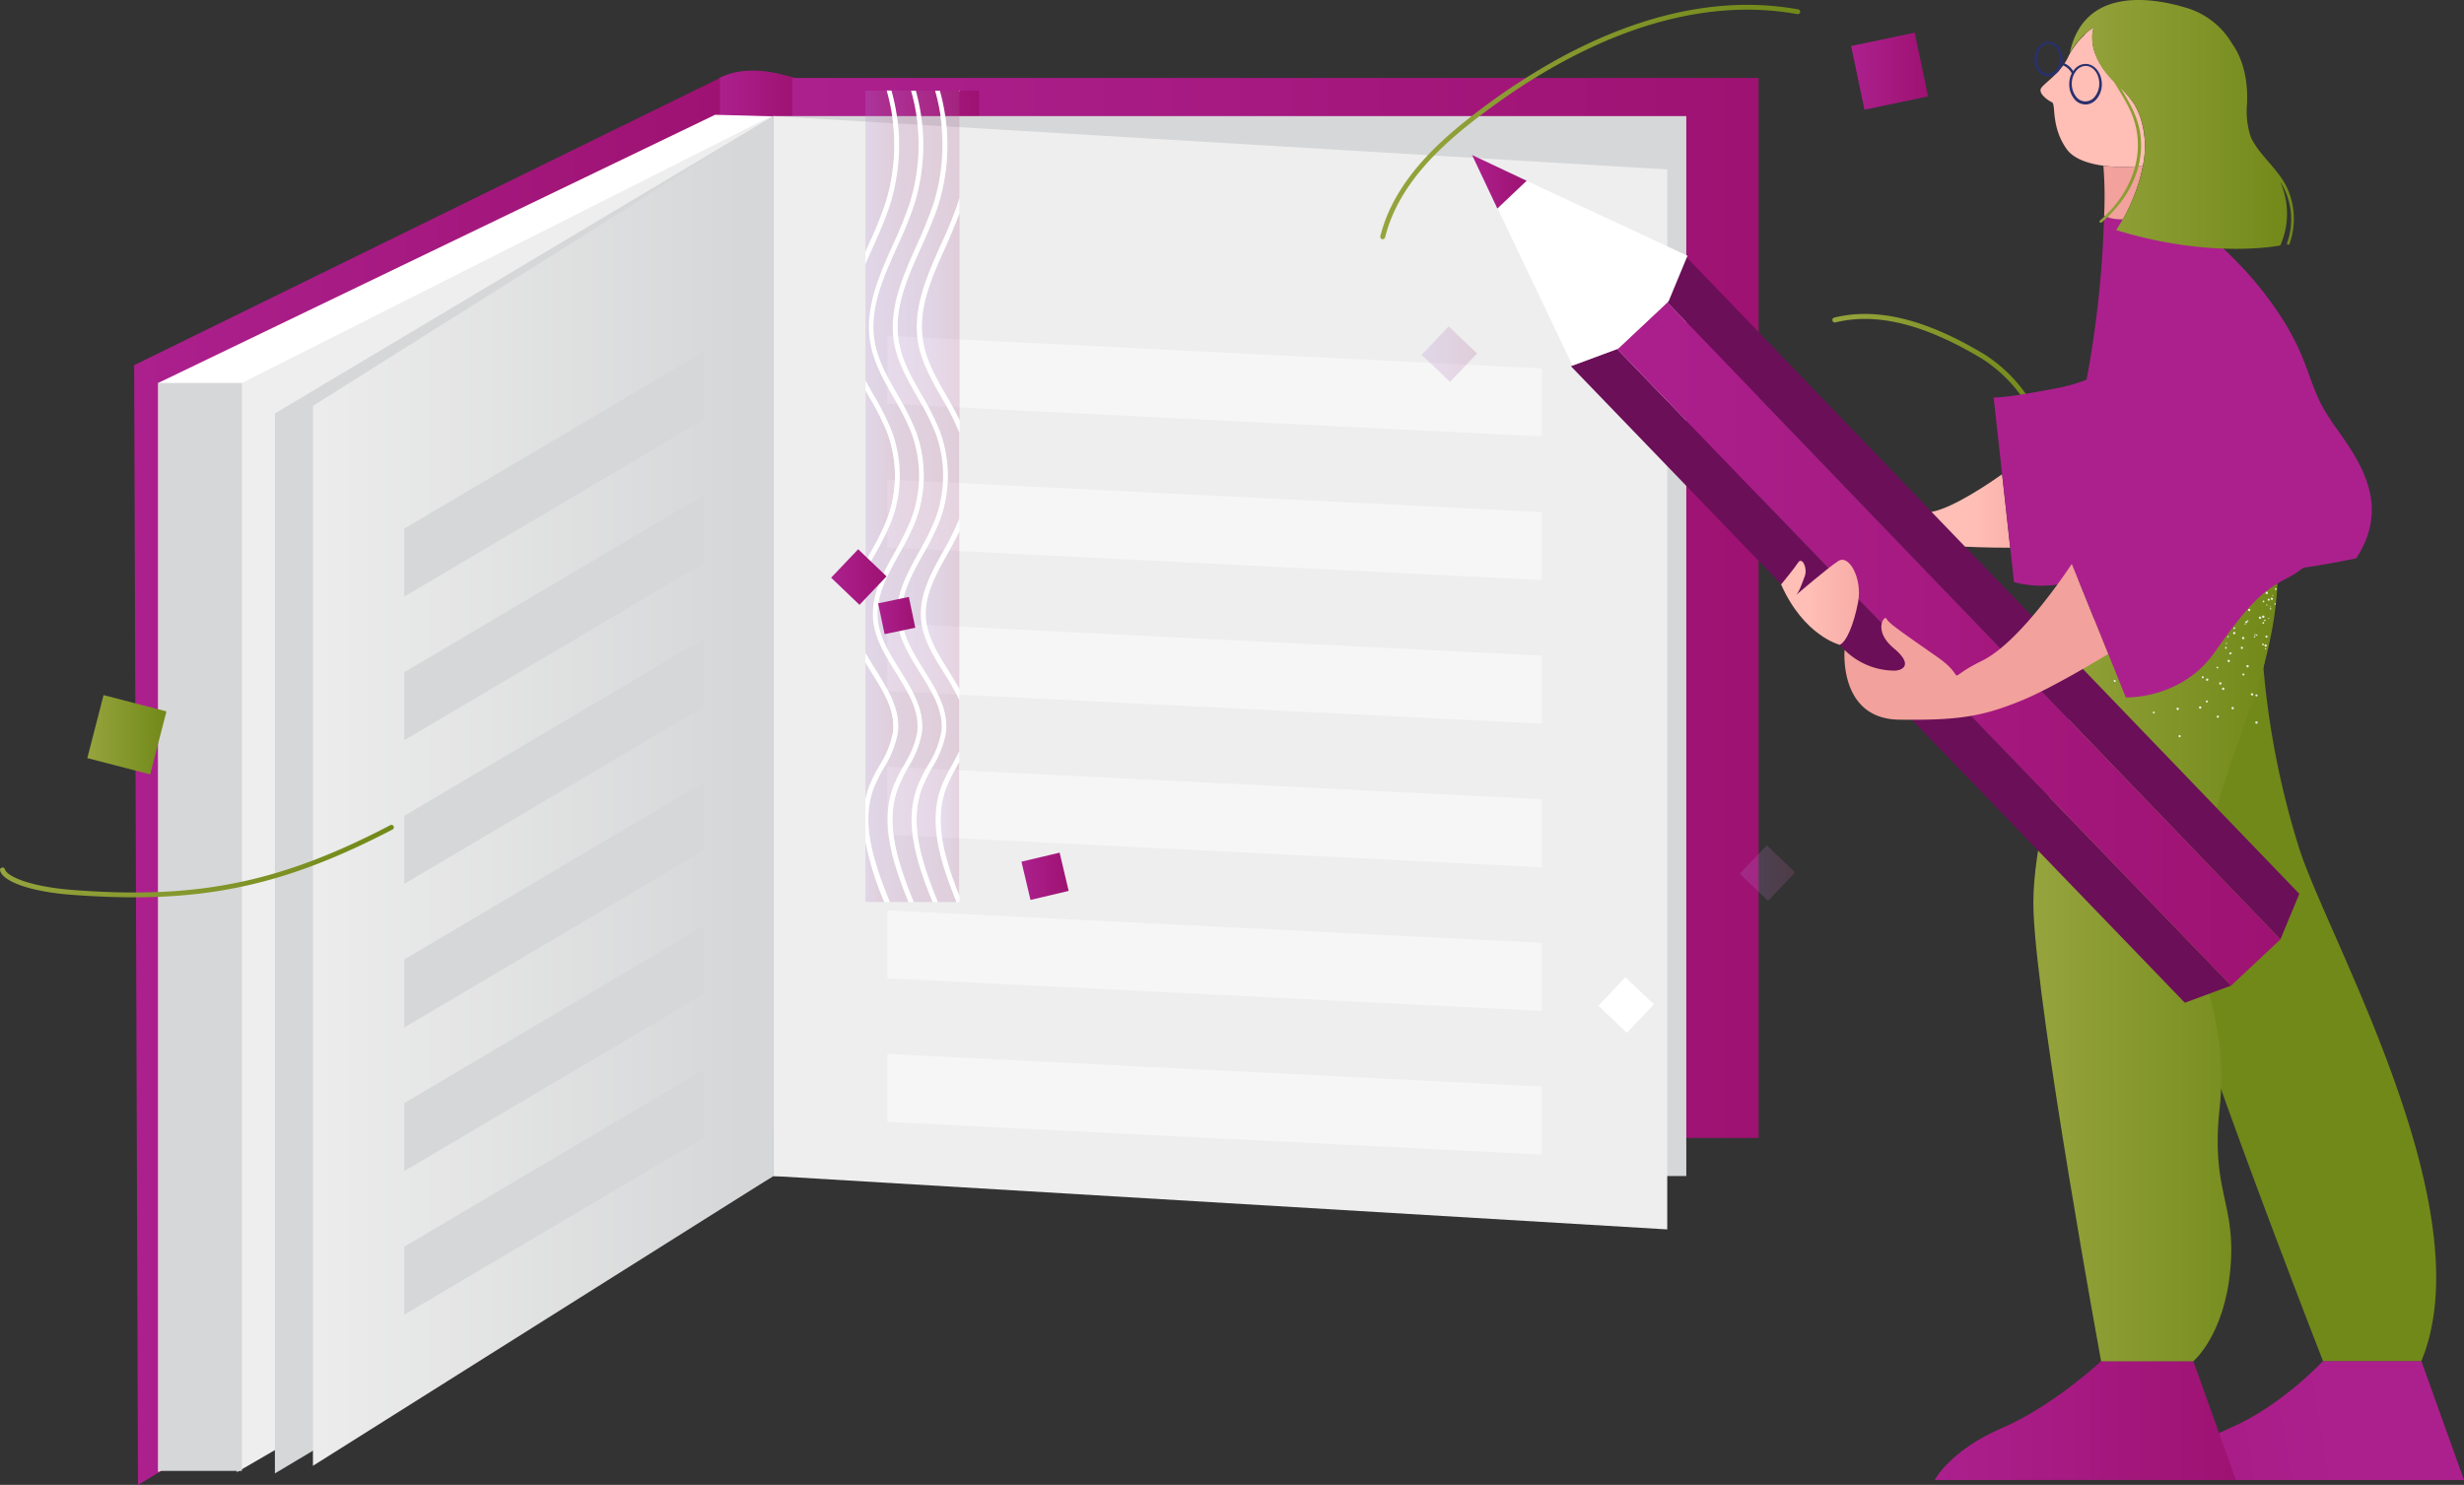 <svg xmlns="http://www.w3.org/2000/svg" xmlns:xlink="http://www.w3.org/1999/xlink" viewBox="0 0 508.23 306.33"><rect x="0" y="0" width="508.23" height="306.33" fill="#333333" stroke="none"/><defs><style>.cls-1{fill:url(#Sfumatura_senza_nome_22);}.cls-2{fill:url(#Sfumatura_senza_nome_22-2);}.cls-3{fill:url(#Sfumatura_senza_nome_22-3);}.cls-4{fill:url(#Sfumatura_senza_nome_22-4);}.cls-34,.cls-5{fill:#fff;}.cls-6{fill:#d6d7d8;}.cls-7{fill:#eee;}.cls-8{fill:url(#Sfumatura_senza_nome_4);}.cls-9{fill:#f6f6f6;}.cls-10,.cls-11,.cls-17,.cls-18,.cls-19,.cls-20,.cls-21,.cls-22,.cls-23,.cls-24,.cls-25,.cls-26{opacity:0.22;}.cls-10{fill:url(#Sfumatura_senza_nome_183);}.cls-11{fill:url(#Sfumatura_senza_nome_183-2);}.cls-12{fill:url(#Sfumatura_senza_nome_22-5);}.cls-13{fill:url(#Sfumatura_senza_nome_20);}.cls-14{fill:url(#Sfumatura_senza_nome_20-2);}.cls-15{fill:url(#Sfumatura_senza_nome_20-3);}.cls-16{fill:url(#Sfumatura_senza_nome_20-4);}.cls-17{fill:url(#Sfumatura_senza_nome_183-3);}.cls-18{fill:url(#Sfumatura_senza_nome_183-4);}.cls-19{fill:url(#Sfumatura_senza_nome_183-5);}.cls-20{fill:url(#Sfumatura_senza_nome_183-6);}.cls-21{fill:url(#Sfumatura_senza_nome_183-7);}.cls-22{fill:url(#Sfumatura_senza_nome_183-8);}.cls-23{fill:url(#Sfumatura_senza_nome_183-9);}.cls-24{fill:url(#Sfumatura_senza_nome_183-10);}.cls-25{fill:url(#Sfumatura_senza_nome_183-11);}.cls-26{fill:url(#Sfumatura_senza_nome_183-12);}.cls-27{fill:url(#Sfumatura_senza_nome_22-6);}.cls-28{fill:url(#Sfumatura_senza_nome_22-7);}.cls-29{fill:url(#Sfumatura_senza_nome_22-8);}.cls-30{fill:url(#Sfumatura_senza_nome_22-9);}.cls-31{fill:url(#Sfumatura_senza_nome_22-10);}.cls-32{fill:url(#Sfumatura_senza_nome_20-5);}.cls-33{fill:url(#Sfumatura_senza_nome_20-6);}.cls-34{opacity:0.86;isolation:isolate;}.cls-35{fill:#6b0f58;}.cls-36{fill:url(#Sfumatura_senza_nome_22-11);}.cls-37{fill:url(#Sfumatura_senza_nome_12);}.cls-38{fill:url(#Sfumatura_senza_nome_12-2);}.cls-39{fill:url(#Sfumatura_senza_nome_22-12);}.cls-40{fill:url(#Sfumatura_senza_nome_12-3);}.cls-41{fill:url(#Sfumatura_senza_nome_22-13);}.cls-42{fill:url(#Sfumatura_senza_nome_22-14);}.cls-43{fill:url(#Sfumatura_senza_nome_12-4);}.cls-44{fill:#ffbeb6;}.cls-45{fill:url(#Sfumatura_senza_nome_13);}.cls-46{fill:url(#Sfumatura_senza_nome_20-7);}.cls-47{fill:url(#Sfumatura_senza_nome_22-15);}</style><linearGradient id="Sfumatura_senza_nome_22" x1="148.32" y1="124.6" x2="164.09" y2="124.6" gradientUnits="userSpaceOnUse"><stop offset="0" stop-color="#ac208e"/><stop offset="1" stop-color="#9e1272"/></linearGradient><linearGradient id="Sfumatura_senza_nome_22-2" x1="163.42" y1="125.42" x2="362.73" y2="125.42" xlink:href="#Sfumatura_senza_nome_22"/><linearGradient id="Sfumatura_senza_nome_22-3" x1="184.71" y1="37.71" x2="201.97" y2="37.71" xlink:href="#Sfumatura_senza_nome_22"/><linearGradient id="Sfumatura_senza_nome_22-4" x1="27.67" y1="161.21" x2="148.51" y2="161.21" xlink:href="#Sfumatura_senza_nome_22"/><linearGradient id="Sfumatura_senza_nome_4" x1="2989.14" y1="-23966.62" x2="3494.34" y2="-23966.62" gradientTransform="translate(721.27 -4349.05) rotate(180) scale(0.19 0.19)" gradientUnits="userSpaceOnUse"><stop offset="0" stop-color="#d6d7d8"/><stop offset="1" stop-color="#eee"/></linearGradient><linearGradient id="Sfumatura_senza_nome_183" x1="293.23" y1="73.06" x2="304.66" y2="73.06" gradientUnits="userSpaceOnUse"><stop offset="0.05" stop-color="#ac81d0"/><stop offset="1" stop-color="#ab578d"/></linearGradient><linearGradient id="Sfumatura_senza_nome_183-2" x1="358.83" y1="180.12" x2="370.26" y2="180.12" xlink:href="#Sfumatura_senza_nome_183"/><linearGradient id="Sfumatura_senza_nome_22-5" x1="381.82" y1="14.68" x2="397.69" y2="14.68" gradientTransform="translate(11.32 -79.72) rotate(11.85)" xlink:href="#Sfumatura_senza_nome_22"/><linearGradient id="Sfumatura_senza_nome_20" x1="18.01" y1="151.58" x2="34.33" y2="151.58" gradientUnits="userSpaceOnUse"><stop offset="0" stop-color="#96a43d"/><stop offset="1" stop-color="#718919"/></linearGradient><linearGradient id="Sfumatura_senza_nome_20-2" x1="284.72" y1="25.17" x2="371.3" y2="25.17" xlink:href="#Sfumatura_senza_nome_20"/><linearGradient id="Sfumatura_senza_nome_20-3" x1="377.97" y1="77.56" x2="421.86" y2="77.56" xlink:href="#Sfumatura_senza_nome_20"/><linearGradient id="Sfumatura_senza_nome_20-4" x1="0" y1="177.63" x2="81.24" y2="177.63" xlink:href="#Sfumatura_senza_nome_20"/><linearGradient id="Sfumatura_senza_nome_183-3" x1="190.93" y1="125.87" x2="197.87" y2="125.87" xlink:href="#Sfumatura_senza_nome_183"/><linearGradient id="Sfumatura_senza_nome_183-4" x1="190.1" y1="65.35" x2="197.87" y2="65.35" xlink:href="#Sfumatura_senza_nome_183"/><linearGradient id="Sfumatura_senza_nome_183-5" x1="193.97" y1="171.03" x2="197.87" y2="171.03" xlink:href="#Sfumatura_senza_nome_183"/><linearGradient id="Sfumatura_senza_nome_183-6" x1="178.5" y1="35.36" x2="184.45" y2="35.36" xlink:href="#Sfumatura_senza_nome_183"/><linearGradient id="Sfumatura_senza_nome_183-7" x1="178.5" y1="150.8" x2="184.26" y2="150.8" xlink:href="#Sfumatura_senza_nome_183"/><linearGradient id="Sfumatura_senza_nome_183-8" x1="178.5" y1="98.21" x2="184.58" y2="98.21" xlink:href="#Sfumatura_senza_nome_183"/><linearGradient id="Sfumatura_senza_nome_183-9" x1="185.13" y1="102.39" x2="197.87" y2="102.39" xlink:href="#Sfumatura_senza_nome_183"/><linearGradient id="Sfumatura_senza_nome_183-10" x1="180.17" y1="102.39" x2="194.51" y2="102.39" xlink:href="#Sfumatura_senza_nome_183"/><linearGradient id="Sfumatura_senza_nome_183-11" x1="178.5" y1="102.39" x2="189.54" y2="102.39" xlink:href="#Sfumatura_senza_nome_183"/><linearGradient id="Sfumatura_senza_nome_183-12" x1="178.5" y1="179.87" x2="182.37" y2="179.87" xlink:href="#Sfumatura_senza_nome_183"/><linearGradient id="Sfumatura_senza_nome_22-6" x1="171.43" y1="119.05" x2="182.86" y2="119.05" xlink:href="#Sfumatura_senza_nome_22"/><linearGradient id="Sfumatura_senza_nome_22-7" x1="210.69" y1="180.79" x2="220.42" y2="180.79" gradientTransform="translate(47.45 -44.8) rotate(13.32)" xlink:href="#Sfumatura_senza_nome_22"/><linearGradient id="Sfumatura_senza_nome_22-8" x1="181.13" y1="126.99" x2="188.8" y2="126.99" gradientTransform="translate(30.02 -35.28) rotate(11.85)" xlink:href="#Sfumatura_senza_nome_22"/><linearGradient id="Sfumatura_senza_nome_22-9" x1="4747.36" y1="-89757.18" x2="2665.8" y2="-90100.45" gradientTransform="matrix(0.05, 0, 0, -0.05, 314.13, -3774.31)" xlink:href="#Sfumatura_senza_nome_22"/><linearGradient id="Sfumatura_senza_nome_22-10" x1="399.06" y1="293.06" x2="461.18" y2="293.06" xlink:href="#Sfumatura_senza_nome_22"/><linearGradient id="Sfumatura_senza_nome_20-5" x1="4670.41" y1="-88303.94" x2="2805.11" y2="-87315.23" gradientTransform="matrix(0.05, 0, 0, -0.05, 314.13, -3774.31)" xlink:href="#Sfumatura_senza_nome_20"/><linearGradient id="Sfumatura_senza_nome_20-6" x1="419.41" y1="192.84" x2="469.8" y2="192.84" xlink:href="#Sfumatura_senza_nome_20"/><linearGradient id="Sfumatura_senza_nome_22-11" x1="333.58" y1="132.85" x2="470.36" y2="132.85" xlink:href="#Sfumatura_senza_nome_22"/><linearGradient id="Sfumatura_senza_nome_12" x1="1177.03" y1="-86154.72" x2="1531.78" y2="-86154.72" gradientTransform="matrix(0.05, 0, 0, -0.05, 314.13, -3774.31)" gradientUnits="userSpaceOnUse"><stop offset="0" stop-color="#ffbeb6"/><stop offset="1" stop-color="#f2a19c"/></linearGradient><linearGradient id="Sfumatura_senza_nome_12-2" x1="1862.86" y1="-85738.36" x2="2221.57" y2="-85738.36" xlink:href="#Sfumatura_senza_nome_12"/><linearGradient id="Sfumatura_senza_nome_22-12" x1="2637.66" y1="-84986.96" x2="2991.29" y2="-86138.3" gradientTransform="matrix(0.05, 0, 0, -0.05, 314.13, -3774.31)" xlink:href="#Sfumatura_senza_nome_22"/><linearGradient id="Sfumatura_senza_nome_12-3" x1="1587.62" y1="-86883.82" x2="2376.23" y2="-86057.36" xlink:href="#Sfumatura_senza_nome_12"/><linearGradient id="Sfumatura_senza_nome_22-13" x1="2812.35" y1="-84673.74" x2="3101.02" y2="-85684.09" gradientTransform="matrix(0.05, 0, 0, -0.05, 314.13, -3774.31)" xlink:href="#Sfumatura_senza_nome_22"/><linearGradient id="Sfumatura_senza_nome_22-14" x1="3045.64" y1="-85539.34" x2="4090.77" y2="-88671.06" gradientTransform="matrix(0.05, 0, 0, -0.05, 314.13, -3774.31)" xlink:href="#Sfumatura_senza_nome_22"/><linearGradient id="Sfumatura_senza_nome_12-4" x1="2634.74" y1="-84648.11" x2="2736.99" y2="-84154.94" xlink:href="#Sfumatura_senza_nome_12"/><linearGradient id="Sfumatura_senza_nome_13" x1="-29413.68" y1="-78196.14" x2="-29073.23" y2="-78196.14" gradientTransform="matrix(-0.04, -0.02, 0.02, -0.04, 391.65, -3760.3)" gradientUnits="userSpaceOnUse"><stop offset="0" stop-color="#28306d"/><stop offset="0.51" stop-color="#1f275f"/><stop offset="1" stop-color="#171f51"/></linearGradient><linearGradient id="Sfumatura_senza_nome_20-7" x1="426.91" y1="25.69" x2="473.12" y2="25.69" xlink:href="#Sfumatura_senza_nome_20"/><linearGradient id="Sfumatura_senza_nome_22-15" x1="303.63" y1="37.5" x2="314.89" y2="37.5" xlink:href="#Sfumatura_senza_nome_22"/></defs><g id="Livello_2" data-name="Livello 2"><g id="Livello_1-2" data-name="Livello 1"><path class="cls-1" d="M164.09,234.65a17.35,17.35,0,0,0-15.77,0V16.13c3.76-2,8.93-2.16,15.77,0V234.65Z"/><rect class="cls-2" x="163.42" y="16.08" width="199.31" height="218.67"/><rect class="cls-3" x="184.71" y="18.7" width="17.26" height="38.02"/><polygon class="cls-4" points="28.46 306.33 148.51 234.75 148.51 16.08 27.67 75.34 28.46 306.33"/><polygon class="cls-5" points="137 243.14 32.64 303.71 32.64 79 147.5 23.68 159.23 24 137 243.14"/><rect class="cls-6" x="159.5" y="23.95" width="188.32" height="218.67"/><polygon class="cls-7" points="159.5 242.62 343.89 253.63 343.89 34.96 159.5 23.95 159.5 242.62"/><polygon class="cls-7" points="153.22 243.14 48.86 303.71 48.86 79.53 159.23 23.89 153.22 243.14"/><polygon class="cls-6" points="159.5 242.62 56.7 303.97 56.7 85.3 159.5 23.95 159.5 242.62"/><polygon class="cls-8" points="159.5 242.62 64.55 302.4 64.55 83.73 159.5 23.95 159.5 242.62"/><rect class="cls-6" x="32.64" y="79.01" width="17.26" height="224.44"/><polygon class="cls-6" points="83.38 123.09 145.37 86.45 145.37 72.42 83.38 109.06 83.38 123.09"/><polygon class="cls-6" points="83.38 152.72 145.37 116.08 145.37 102.05 83.38 138.69 83.38 152.72"/><polygon class="cls-6" points="83.38 182.35 145.37 145.71 145.37 131.67 83.38 168.31 83.38 182.35"/><polygon class="cls-6" points="83.38 211.98 145.37 175.34 145.37 161.3 83.38 197.94 83.38 211.98"/><polygon class="cls-6" points="83.38 241.6 145.37 204.97 145.37 190.93 83.38 227.57 83.38 241.6"/><polygon class="cls-6" points="83.38 271.23 145.37 234.59 145.37 220.56 83.38 257.2 83.38 271.23"/><polygon class="cls-9" points="183.04 83.32 318 90.04 318 76.01 183.04 69.28 183.04 83.32"/><polygon class="cls-9" points="183.04 112.95 318 119.67 318 105.64 183.04 98.91 183.04 112.95"/><polygon class="cls-9" points="183.04 142.57 318 149.3 318 135.26 183.04 128.54 183.04 142.57"/><polygon class="cls-9" points="183.04 172.2 318 178.93 318 164.89 183.04 158.17 183.04 172.2"/><polygon class="cls-9" points="183.04 201.83 318 208.56 318 194.52 183.04 187.8 183.04 201.83"/><polygon class="cls-9" points="183.04 231.46 318 238.18 318 224.15 183.04 217.43 183.04 231.46"/><polygon class="cls-10" points="299.08 78.79 304.66 72.92 298.81 67.33 293.23 73.2 299.08 78.79"/><polygon class="cls-11" points="364.68 185.85 370.26 179.98 364.41 174.39 358.83 180.26 364.68 185.85"/><polygon class="cls-5" points="335.55 213.07 341.13 207.2 335.27 201.61 329.69 207.48 335.55 213.07"/><rect class="cls-12" x="383.05" y="7.97" width="13.4" height="13.43" transform="translate(5.29 80.35) rotate(-11.85)"/><polygon class="cls-13" points="34.33 146.76 21.36 143.4 18.01 156.4 30.98 159.76 34.33 146.76"/><path class="cls-14" d="M285.22,49.34a.5.5,0,0,0,.48-.37c2.75-11.15,12-19.36,19.81-25.27,15.79-12,39.92-25.34,65.21-20.79a.5.5,0,0,0,.58-.41.49.49,0,0,0-.41-.57c-25.65-4.61-50,8.86-66,21-7.91,6-17.35,14.37-20.18,25.81a.51.51,0,0,0,.37.61Z"/><path class="cls-15" d="M421.36,90.37l.15,0a.5.5,0,0,0,.32-.63,28.23,28.23,0,0,0-5.25-10.16,30.58,30.58,0,0,0-7.15-6.4c-12.12-7.33-22.29-9.83-31.09-7.66a.49.49,0,1,0,.24,1c8.52-2.1,18.45.37,30.34,7.55a29.81,29.81,0,0,1,6.9,6.19A27.41,27.41,0,0,1,420.89,90,.49.49,0,0,0,421.36,90.37Z"/><path class="cls-16" d="M27.62,185.12c19.34,0,34.44-4.13,53.36-14a.52.52,0,0,0,.21-.68.51.51,0,0,0-.67-.21C57.84,182.08,40.68,185.59,15,183.6c-8.5-.65-13.54-2.7-14-4.29A.49.49,0,0,0,.37,179a.49.49,0,0,0-.35.61c.64,2.37,6.61,4.39,14.85,5C19.35,184.94,23.58,185.12,27.62,185.12Z"/><path class="cls-17" d="M191,127.85c-.48-4.79,1.88-9,4.38-13.53.86-1.54,1.73-3.12,2.49-4.73v32.57c-.71-1.31-1.52-2.6-2.31-3.88C193.5,135,191.37,131.57,191,127.85Z"/><path class="cls-18" d="M190.38,70.59C189.2,63.87,192,57.61,195,51c1-2.28,2.06-4.63,2.92-7V86.72C197,84.9,196,83.15,195,81.44,193,77.86,191.06,74.48,190.38,70.59Z"/><path class="cls-19" d="M195.15,162.5a34.15,34.15,0,0,1,2-4.11c.23-.41.46-.82.68-1.23V184.9C194.87,177.35,192.44,169.49,195.15,162.5Z"/><path class="cls-20" d="M182.57,42.14a89.69,89.69,0,0,1-3.43,8.43c-.21.49-.43,1-.64,1.46V18.7h4.38A40.59,40.59,0,0,1,182.57,42.14Z"/><path class="cls-21" d="M184.18,151.09a19.2,19.2,0,0,1-2.75,6.81,34.16,34.16,0,0,0-2.11,4.24,17.86,17.86,0,0,0-.82,2.8V136.66c.43.72.87,1.44,1.32,2.15C182.35,142.86,184.74,146.69,184.18,151.09Z"/><path class="cls-22" d="M179.28,81.93A51.72,51.72,0,0,1,183,89.25a25.49,25.49,0,0,1-.14,18.18,55.66,55.66,0,0,1-3.22,6.41l-1.11,2V80.56Z"/><path class="cls-5" d="M197.87,19l-.09-.32h.09Z"/><path class="cls-5" d="M194.72,138.81c-2.12-3.4-4.32-6.91-4.71-10.86-.5-5.1,2-9.68,4.5-14.11a57.32,57.32,0,0,0,3.22-6.41c.05-.14.09-.28.14-.42v2.58c-.76,1.61-1.63,3.19-2.49,4.73-2.5,4.5-4.86,8.74-4.38,13.53.37,3.72,2.5,7.13,4.56,10.43.8,1.28,1.6,2.56,2.31,3.88v2.23A49.34,49.34,0,0,0,194.72,138.81Z"/><path class="cls-5" d="M194.18,81.93c-2-3.5-4.07-7.11-4.78-11.16-1.23-7,1.75-13.72,4.64-20.2a87.08,87.08,0,0,0,3.43-8.43c.15-.46.27-.92.4-1.38V44C197,46.35,196,48.7,195,51c-3,6.63-5.75,12.89-4.57,19.61.68,3.88,2.61,7.26,4.66,10.84,1,1.71,2,3.47,2.83,5.28v2.53A53.25,53.25,0,0,0,194.18,81.93Z"/><path class="cls-5" d="M192.47,186.48H193"/><path class="cls-5" d="M182.83,107.43A25.49,25.49,0,0,0,183,89.25a52.8,52.8,0,0,0-3.69-7.32l-.78-1.37V78.5c.52,1,1.07,1.94,1.64,2.93a54.25,54.25,0,0,1,3.76,7.46,26.51,26.51,0,0,1-.15,18.91,58.38,58.38,0,0,1-3.27,6.52c-.69,1.25-1.37,2.47-2,3.69v-2.15l1.11-2A56.47,56.47,0,0,0,182.83,107.43Z"/><path class="cls-5" d="M183.51,42.45A89.56,89.56,0,0,1,180.05,51c-.53,1.19-1.05,2.37-1.55,3.54V52c.21-.49.43-1,.64-1.46a87.08,87.08,0,0,0,3.43-8.43,40.59,40.59,0,0,0,.31-23.44h1A41.56,41.56,0,0,1,183.51,42.45Z"/><path class="cls-5" d="M197.87,186.08h-.6c-3.21-8-6-16.37-3.05-23.94a33.35,33.35,0,0,1,2.11-4.23c.55-1,1.08-2,1.54-2.94v2.19c-.22.42-.45.83-.67,1.23a32.79,32.79,0,0,0-2,4.11c-2.71,7-.28,14.85,2.72,22.4Z"/><path class="cls-23" d="M194.22,162.14c-2.93,7.57-.16,16,3.05,23.94h-3.89c-3.21-7.91-6-16.23-3.2-23.58a34.22,34.22,0,0,1,2-4.11,20.4,20.4,0,0,0,2.87-7.18c.61-4.74-2-8.91-4.51-12.93-2.06-3.3-4.19-6.71-4.56-10.43-.47-4.79,1.89-9,4.38-13.53a55.14,55.14,0,0,0,3.27-6.52,26.51,26.51,0,0,0,.15-18.91,52.09,52.09,0,0,0-3.76-7.46c-2-3.58-4-7-4.66-10.84C184.23,63.87,187,57.61,190,51c1.24-2.78,2.52-5.65,3.47-8.53a41.65,41.65,0,0,0,.39-23.75h3.94l.09.32V40.76c-.13.46-.25.92-.4,1.38A89.69,89.69,0,0,1,194,50.57c-2.89,6.48-5.87,13.18-4.64,20.2.71,4,2.78,7.66,4.78,11.16a53.25,53.25,0,0,1,3.69,7.31V107c-.06.14-.09.28-.15.42a55.58,55.58,0,0,1-3.21,6.41c-2.46,4.43-5,9-4.5,14.11.39,4,2.58,7.46,4.71,10.86a49.34,49.34,0,0,1,3.15,5.58V155c-.46,1-1,1.94-1.54,2.94A33.35,33.35,0,0,0,194.22,162.14Z"/><path class="cls-5" d="M190.07,81.43a52.62,52.62,0,0,1,3.76,7.46,26.51,26.51,0,0,1-.15,18.91,55.14,55.14,0,0,1-3.27,6.52c-2.5,4.5-4.85,8.74-4.38,13.53.37,3.72,2.5,7.13,4.56,10.43,2.52,4,5.12,8.19,4.51,12.94a20.42,20.42,0,0,1-2.87,7.17,34.22,34.22,0,0,0-2,4.11c-2.85,7.35,0,15.67,3.2,23.58h-1.07c-3.22-8-6-16.37-3.05-23.94a34.68,34.68,0,0,1,2.1-4.23,19.54,19.54,0,0,0,2.76-6.82c.56-4.39-1.83-8.22-4.37-12.28-2.12-3.39-4.32-6.91-4.71-10.86-.5-5.1,2-9.68,4.51-14.11a57.23,57.23,0,0,0,3.21-6.41,25.49,25.49,0,0,0,.14-18.18,50.68,50.68,0,0,0-3.69-7.32c-2-3.5-4.07-7.11-4.78-11.16-1.23-7,1.76-13.72,4.65-20.2a89.61,89.61,0,0,0,3.42-8.43,40.59,40.59,0,0,0,.31-23.44h1a41.56,41.56,0,0,1-.39,23.75c-.94,2.88-2.23,5.75-3.46,8.53-3,6.63-5.76,12.9-4.58,19.61C186.09,74.48,188,77.86,190.07,81.43Z"/><path class="cls-24" d="M189.21,81.93a50.68,50.68,0,0,1,3.69,7.32,25.49,25.49,0,0,1-.14,18.18,57.23,57.23,0,0,1-3.21,6.41c-2.47,4.43-5,9-4.5,14.11.39,4,2.58,7.46,4.7,10.86,2.54,4.06,4.93,7.89,4.37,12.28a19.23,19.23,0,0,1-2.76,6.81,35.55,35.55,0,0,0-2.1,4.24c-2.94,7.57-.17,16,3.05,23.94h-3.9c-3.2-7.91-6-16.23-3.19-23.58a32.72,32.72,0,0,1,2-4.11,20.21,20.21,0,0,0,2.87-7.18c.61-4.74-2-8.91-4.5-12.93-2.06-3.3-4.2-6.71-4.56-10.43-.48-4.79,1.88-9,4.38-13.53a58.38,58.38,0,0,0,3.27-6.52,26.56,26.56,0,0,0,.15-18.91,54.25,54.25,0,0,0-3.76-7.46c-2.05-3.58-4-7-4.66-10.84-1.18-6.72,1.61-13,4.57-19.61a89.56,89.56,0,0,0,3.46-8.53,41.65,41.65,0,0,0,.4-23.75h3.93a40.59,40.59,0,0,1-.31,23.44,87,87,0,0,1-3.42,8.43c-2.89,6.48-5.88,13.18-4.65,20.2C185.14,74.82,187.21,78.43,189.21,81.93Z"/><path class="cls-5" d="M185.11,81.43a54.83,54.83,0,0,1,3.76,7.46,26.56,26.56,0,0,1-.15,18.91,58.38,58.38,0,0,1-3.27,6.52c-2.5,4.5-4.86,8.74-4.39,13.53.37,3.72,2.51,7.13,4.57,10.43,2.51,4,5.11,8.19,4.5,12.94a20.24,20.24,0,0,1-2.87,7.17,34.22,34.22,0,0,0-2,4.11c-2.84,7.35,0,15.67,3.2,23.58h-1.07c-3.21-8-6-16.37-3.05-23.94a33.35,33.35,0,0,1,2.11-4.23c1.25-2.26,2.44-4.4,2.75-6.82.56-4.39-1.83-8.22-4.36-12.28-2.13-3.39-4.32-6.91-4.71-10.86-.51-5.1,2-9.68,4.5-14.11a55.58,55.58,0,0,0,3.21-6.41,25.49,25.49,0,0,0,.15-18.18,51.78,51.78,0,0,0-3.7-7.32c-2-3.5-4.06-7.11-4.77-11.16-1.24-7,1.75-13.72,4.64-20.2a87,87,0,0,0,3.42-8.43,40.59,40.59,0,0,0,.32-23.44h1a41.65,41.65,0,0,1-.4,23.75A89.56,89.56,0,0,1,185,51c-3,6.63-5.75,12.9-4.57,19.61C181.13,74.48,183.06,77.86,185.11,81.43Z"/><path class="cls-25" d="M184.24,81.93a51.78,51.78,0,0,1,3.7,7.32,25.49,25.49,0,0,1-.15,18.18,55.58,55.58,0,0,1-3.21,6.41c-2.46,4.43-5,9-4.5,14.11.39,4,2.59,7.46,4.71,10.86,2.53,4.06,4.92,7.89,4.36,12.28a19.39,19.39,0,0,1-2.75,6.81,34.16,34.16,0,0,0-2.11,4.24c-2.93,7.57-.16,16,3.05,23.94h-3.9c-3.2-7.91-6-16.23-3.19-23.58a34.22,34.22,0,0,1,2.05-4.11,20.59,20.59,0,0,0,2.87-7.18c.61-4.74-2-8.91-4.51-12.93-.74-1.18-1.49-2.38-2.16-3.61V118c.61-1.22,1.29-2.45,2-3.69a56.71,56.71,0,0,0,3.27-6.52,26.51,26.51,0,0,0,.15-18.91,52.09,52.09,0,0,0-3.76-7.46c-.56-1-1.12-2-1.64-2.93v-24c.5-1.17,1-2.35,1.55-3.54,1.24-2.78,2.52-5.65,3.47-8.53a41.65,41.65,0,0,0,.39-23.75h3.94a40.67,40.67,0,0,1-.31,23.44,89.69,89.69,0,0,1-3.43,8.43c-2.89,6.48-5.87,13.18-4.64,20.2C180.18,74.82,182.25,78.43,184.24,81.93Z"/><path class="cls-5" d="M182.3,158.39a32.79,32.79,0,0,0-2.05,4.11c-2.83,7.3.11,15.71,3.29,23.58h-1.17a62.76,62.76,0,0,1-3.87-12.41v-8.73a18.17,18.17,0,0,1,.82-2.8,33.35,33.35,0,0,1,2.11-4.23,19.33,19.33,0,0,0,2.75-6.82c.56-4.39-1.83-8.22-4.36-12.28-.44-.71-.89-1.42-1.32-2.15v-2c.67,1.22,1.42,2.42,2.16,3.6,2.51,4,5.11,8.19,4.51,12.94A20.62,20.62,0,0,1,182.3,158.39Z"/><path class="cls-26" d="M178.5,186.08V173.67a62.76,62.76,0,0,0,3.87,12.41Z"/><polygon class="cls-27" points="177.28 124.78 182.86 118.91 177.01 113.31 171.43 119.18 177.28 124.78"/><rect class="cls-28" x="211.51" y="176.73" width="8.09" height="8.11" transform="translate(-35.85 54.52) rotate(-13.32)"/><rect class="cls-29" x="181.73" y="123.74" width="6.47" height="6.49" transform="translate(-22.14 40.69) rotate(-11.85)"/><g id="womanUfw8iBkFHm6O5ceccI44n"><path id="R_shoeUfw8iBkFHm6O5ceccI44n" data-name="R shoeUfw8iBkFHm6O5ceccI44n" class="cls-30" d="M499.43,280.79l8.8,24.54H446.1s3.19-6.14,13.81-10.69,19.24-13.85,19.24-13.85h20.28"/><path id="L_shoeUfw8iBkFHm6O5ceccI44n" data-name="L shoeUfw8iBkFHm6O5ceccI44n" class="cls-31" d="M452.39,280.79l8.79,24.54H399.06s3.19-6.14,13.81-10.69,20.53-13.85,20.53-13.85h19"/><path id="R_trousersUfw8iBkFHm6O5ceccI44n" data-name="R trousersUfw8iBkFHm6O5ceccI44n" class="cls-32" d="M469.05,107.7s2.49,5.75-2.19,30.07h0a174,174,0,0,0,7.49,37.6c6.24,19,38,74.29,25.08,105.42H479.15s-27.26-69.87-31.63-88.89-14.45-75.21-19.76-85.2h0l41.29,1"/><path id="L_trousersUfw8iBkFHm6O5ceccI44n" data-name="L trousersUfw8iBkFHm6O5ceccI44n" class="cls-33" d="M467.49,104.89s7.17,12.79-3.74,42.41S452.51,186,453.14,194.08s6.55,17.46,4.68,34.61,3.47,19.43,2.22,33.15-7.66,19-7.66,19h-19s-13-70.81-13.94-92.64,15.92-60.39,15.28-81.7h0Z"/><path id="textureUfw8iBkFHm6O5ceccI44n" class="cls-34" d="M462.57,133.49a.22.22,0,0,0-.32,0h0a.23.23,0,0,0,.35.31h0A.24.24,0,0,0,462.57,133.49Zm-13,18.15a.24.24,0,0,0-.22.25.22.22,0,0,0,.23.22h0a.24.24,0,0,0,.22-.25.24.24,0,0,0-.25-.22Zm-.41-5.69a.23.23,0,0,0-.21.25h0a.24.24,0,1,0,.47,0h0A.24.24,0,0,0,449.12,146ZM464,125.63a.22.22,0,0,0-.29.13h0a.24.24,0,0,0,.14.3.23.23,0,0,0,.3-.14h0a.23.23,0,0,0-.14-.29ZM460.74,146a.24.24,0,1,0-.44.2.24.24,0,0,0,.32.12h0A.26.26,0,0,0,460.74,146Zm-2.55-5.11a.24.24,0,0,0-.32-.11.25.25,0,0,0-.12.32.24.24,0,0,0,.32.11h0A.26.26,0,0,0,458.19,140.85ZM468,123.52a.21.21,0,0,0-.1.41h0a.21.21,0,0,0,.25-.15A.21.21,0,0,0,468,123.52Zm-2.4,19.84a.21.21,0,0,0-.36.22h0a.2.2,0,0,0,.29.06A.21.21,0,0,0,465.63,143.36Zm-2.7-4.32a.21.21,0,0,0-.29-.07.21.21,0,0,0,.22.36h0a.21.21,0,0,0,.08-.28Zm-2.7-4.33a.15.15,0,0,0-.08-.08h0a.21.21,0,0,0-.2,0,.21.21,0,0,0-.07.29h0a.21.21,0,0,0,.28.06.18.18,0,0,0,.09-.12A.19.19,0,0,0,460.23,134.71Zm-15.88,12.08a.22.22,0,0,0-.25.16h0a.2.2,0,0,0,.14.25h0a.22.22,0,0,0,.1-.42Zm23.3-15.63a.22.22,0,0,0-.29.05h0a.2.2,0,0,0,0,.28h0a.2.2,0,0,0,.29,0h0A.23.23,0,0,0,467.65,131.16Zm-4.15-3a.22.22,0,0,0-.3.06.21.21,0,0,0,.06.29.2.2,0,0,0,.29-.06.22.22,0,0,0-.05-.29Zm-8.31,16.34a.23.23,0,0,0-.17.25.2.2,0,0,0,.24.17.22.22,0,0,0,.18-.24.23.23,0,0,0-.25-.18Zm-.84-5a.23.23,0,0,0-.17.25.21.21,0,0,0,.24.17.2.2,0,0,0,.17-.23h0A.22.22,0,0,0,454.35,139.52Zm-18,.84a.22.22,0,0,0-.3,0,.23.23,0,0,0,.05.3h0a.2.2,0,0,0,.28,0v0a.21.21,0,0,0,0-.29Zm28.92-9.51a.12.12,0,1,0-.18.17.11.11,0,0,0,.17,0h0a.12.12,0,0,0,0-.17Zm-2.05-2.19a.12.12,0,0,0-.18,0,.13.13,0,0,0,0,.18.11.11,0,0,0,.17,0h0a.12.12,0,0,0,0-.17Zm4.41-3.93a.13.13,0,0,0-.16.06h0a.14.14,0,0,0,.06.17.13.13,0,0,0,.17-.07.14.14,0,0,0-.07-.17Zm-8.27,8a.11.11,0,0,0-.15-.07h0a.11.11,0,0,0-.07.15h0a.13.13,0,0,0,.16.07.13.13,0,0,0,.07-.16Zm8.09,1.09a.13.13,0,0,0-.18-.05h0a.16.16,0,0,0-.05.19h0a.13.13,0,0,0,.19,0h0a.16.16,0,0,0,0-.2Zm-1.85-2.89a.13.13,0,0,0-.18,0h0a.14.14,0,0,0,0,.19.15.15,0,0,0,.2.05.14.14,0,0,0,0-.19ZM463.73,128a.14.14,0,0,0-.2,0,.13.13,0,0,0,0,.19h0v0a.17.17,0,0,0,.19,0,.15.15,0,0,0,0-.2Zm4.71-2.5a.15.15,0,0,0-.2,0,.14.14,0,0,0,0,.2h0a.13.13,0,0,0,.19,0,.14.14,0,0,0,0-.2Zm-8.13,9.22a.14.14,0,0,0-.16-.12h0a.16.16,0,0,0-.11.17.14.14,0,0,0,.16.11h0l.06,0A.13.13,0,0,0,460.31,134.75Zm-.77-3.5a.16.16,0,0,0-.11.17.14.14,0,0,0,.17.11.14.14,0,0,0,.11-.16h0a.15.15,0,0,0-.17-.12Zm8.14-9.11a.24.24,0,1,0-.28.39.24.24,0,0,0,.34,0,.25.25,0,0,0-.06-.34Zm-2.29,26.71a.25.25,0,0,0-.21.28.25.25,0,0,0,.28.2.26.26,0,0,0,.21-.28.25.25,0,0,0-.28-.2Zm-.92-5.81a.25.25,0,0,0-.2.28.25.25,0,0,0,.28.2.24.24,0,0,0,.2-.28.25.25,0,0,0-.28-.2Zm-.91-5.81a.25.25,0,0,0-.21.27.24.24,0,0,0,.27.21h0a.24.24,0,0,0,.21-.27.24.24,0,0,0-.28-.21Zm-.91-5.8a.24.24,0,0,0-.2.27h0a.24.24,0,0,0,.27.2.25.25,0,0,0,.21-.28h0a.25.25,0,0,0-.28-.2Zm-21.49,11.71a.25.25,0,0,0,0,.34h0a.24.24,0,0,0,.34-.06m25.53-16.29a.24.24,0,0,0-.33-.08h0a.25.25,0,0,0-.08.34.24.24,0,0,0,.34.07.24.24,0,0,0,.07-.33Zm-13.16,18.62a.24.24,0,0,0-.29.18h0a.24.24,0,1,0,.47.12.24.24,0,0,0-.18-.3ZM455.3,140a.22.22,0,0,0-.28.16v0a.24.24,0,0,0,.18.29h0a.24.24,0,0,0,.29-.18h0a.23.23,0,0,0-.16-.29Zm13.46-16.59a.23.23,0,0,0-.32-.07h0a.25.25,0,0,0,.27.41.25.25,0,0,0,.07-.34Zm-11.28,24.2a.25.25,0,0,0-.1.48.25.25,0,0,0,.29-.19.24.24,0,0,0-.19-.29Zm1.13-5.75a.26.26,0,0,0-.29.2.25.25,0,0,0,.19.28.24.24,0,0,0,.29-.19.25.25,0,0,0-.19-.29Zm1.13-5.74a.24.24,0,0,0-.28.19.23.23,0,0,0,.19.28h0a.24.24,0,0,0,.29-.19.25.25,0,0,0-.2-.28Zm1.14-5.75a.24.24,0,0,0-.28.19h0a.24.24,0,0,0,.47.1h0a.24.24,0,0,0-.19-.28Zm6.39,2.58a.25.25,0,0,0-.19.28.24.24,0,0,0,.28.2.25.25,0,0,0,.19-.29h0a.23.23,0,0,0-.28-.19Zm-1.16-5.74a.24.24,0,1,0,.11.47.24.24,0,0,0-.11-.47Zm3.46-5.74a.18.18,0,0,0-.23-.11h0a.19.19,0,0,0-.11.24h0a.19.19,0,0,0,.24.1h0a.19.19,0,0,0,.1-.23Zm-12.12,16.08a.18.18,0,0,0-.24.08h0a.2.2,0,0,0,.1.25.19.19,0,0,0,.24-.1A.18.18,0,0,0,457.45,137.59Zm1.74-4.06a.18.18,0,0,0-.24.09h0a.19.19,0,0,0,.1.25.18.18,0,0,0,.24-.1.18.18,0,0,0-.09-.24Zm1.73-4.06a.18.18,0,1,0,.1.24h0a.18.18,0,0,0-.1-.24Zm5.86,3.31a.18.18,0,0,0-.18.18h0a.19.19,0,0,0,.18.19h0A.2.2,0,0,0,467,133a.19.19,0,0,0-.19-.18Zm.06-4.42a.2.2,0,0,0-.19.19.18.18,0,0,0,.17.17h0a.17.17,0,0,0,.19-.16h0a.19.19,0,0,0-.18-.19Zm.05-4.42a.19.19,0,0,0-.18.18h0a.18.18,0,0,0,.16.19h0a.18.18,0,0,0,.18-.18h0a.19.19,0,0,0-.18-.19Zm1.05,3.59a.1.1,0,1,0,0,.2h0a.1.1,0,0,0,.12-.09.1.1,0,0,0-.08-.11Zm.42-2.38a.1.1,0,0,0-.12.08h0a.09.09,0,0,0,.06.11h0a.09.09,0,0,0,.11-.07h0a.11.11,0,0,0-.07-.12Zm.41-2.37a.1.1,0,0,0-.11.08h0a.09.09,0,0,0,.07.12.1.1,0,0,0,.12-.08h0a.1.1,0,0,0-.08-.12Zm-3.63,8.53a.15.15,0,0,0-.21,0v0a.16.16,0,0,0,0,.21h0a.17.17,0,0,0,.23-.05h0a.15.15,0,0,0-.05-.22Zm2.13-3.38a.17.17,0,0,0-.23,0,.15.15,0,0,0,0,.22h0a.16.16,0,0,0,.21,0v0a.16.16,0,0,0,0-.22Zm2.13-3.38a.16.16,0,0,0-.23,0,.17.17,0,0,0,0,.23h0a.18.18,0,0,0,.23-.06.17.17,0,0,0-.05-.22Z"/><g id="pencilUfw8iBkFHm6O5ceccI44n"><polygon class="cls-35" points="460.2 203.33 450.65 206.87 324.03 75.56 333.58 72.02 460.2 203.33"/><polygon class="cls-35" points="470.36 193.8 474.26 184.4 347.77 52.96 343.88 62.36 470.36 193.8"/><polygon class="cls-36" points="333.58 72.02 460.2 203.33 470.36 193.8 343.88 62.36 333.58 72.02"/></g><path id="R_handUfw8iBkFHm6O5ceccI44n" data-name="R handUfw8iBkFHm6O5ceccI44n" class="cls-37" d="M367.37,120.58s2.72-3.28,3.52-4.53,2,1.13,1.36,2.83-1.25,3.52-1.93,4c0,0,6.58-5.67,8.85-7.14s5,3.74,4.08,8.5-2.44,8.23-3.8,8.79C379.45,133,372.13,131.24,367.37,120.58Z"/><path id="R_hand-2Ufw8iBkFHm6O5ceccI44n" data-name="R hand-2Ufw8iBkFHm6O5ceccI44n" class="cls-38" d="M414.63,113c-5,0-9.32-.22-9.32-.22l-6.91-7.18c4.59-.8,12.68-6.43,14.56-7.77Z"/><path id="L_handUfw8iBkFHm6O5ceccI44n" data-name="L handUfw8iBkFHm6O5ceccI44n" class="cls-39" d="M451.09,106.54c-5.25,1.1-8.4,2.7-16.42,9.21l-.71.58c-8.55,7-18.54,3.75-18.54,3.75L411.21,82s2.18.19,12.08-1.74a34.16,34.16,0,0,0,7.11-1.94c4.23-1.88,5.85-5.11,7.22-13.18,1-6,.74-13.79.24-19.84A11.76,11.76,0,0,0,445.61,42a65.1,65.1,0,0,1,14.52,10.81A75.81,75.81,0,0,1,467,81.93C467.88,99.8,456.5,105.42,451.09,106.54Z"/><path id="L_hand-2Ufw8iBkFHm6O5ceccI44n" data-name="L hand-2Ufw8iBkFHm6O5ceccI44n" class="cls-40" d="M434.85,134.92c-4.44,2.68-12.65,7.49-18.07,9.68-7.75,3.13-12.54,4.05-25.07,3.87s-11.24-14.38-11.24-14.38a14.7,14.7,0,0,0,9.77,4.25c1.84.18,4.79-.92.37-4.61s-1.85-7-1.48-6.08,3.68,3.13,10.51,7.92.55,5,9.21.73c6.81-3.33,15.24-15.11,18.51-20Z"/><path id="sweaterUfw8iBkFHm6O5ceccI44n" class="cls-41" d="M486,115.18q-5.79,1.21-10.93,1.95c-19.27,2.83-32.11,1.25-40.4-1.38a36.28,36.28,0,0,1-9.27-4.27,16.88,16.88,0,0,1-4.34-3.82c4.5-8.68,7.43-19.33,9.34-29.39A217.18,217.18,0,0,0,434,44.44l1.09.53a10.85,10.85,0,0,0,2.78.28A11.76,11.76,0,0,0,445.61,42a65.1,65.1,0,0,1,14.52,10.81,71.66,71.66,0,0,1,7.1,8c9.87,12.94,8.08,18.21,13.5,25.87l0,.05C486.17,94.33,493.52,103.67,486,115.18Z"/><path id="L_sleeveUfw8iBkFHm6O5ceccI44n" data-name="L sleeveUfw8iBkFHm6O5ceccI44n" class="cls-42" d="M475.07,117.13a19.3,19.3,0,0,1-3.07,2c-5.35,2.78-8.21,5.47-15.13,15.35s-18.4,9.4-18.4,9.4L425.4,111.47,422.8,105s2.35-.44,12.18-5.39,12-7.41,10.61-20.13S434,44.44,434,44.44l1.09.53a10.85,10.85,0,0,0,2.78.28A11.76,11.76,0,0,0,445.61,42a65.1,65.1,0,0,1,14.52,10.81,71.66,71.66,0,0,1,7.1,8c9.87,12.94,8.08,18.21,13.5,25.87l0,.05.66,1.9C486.58,103.92,480.39,112.91,475.07,117.13Z"/><path id="neckUfw8iBkFHm6O5ceccI44n" class="cls-43" d="M442,34.2a32.81,32.81,0,0,1-1.12,4.25,40.21,40.21,0,0,1-3,6.8,10.43,10.43,0,0,1-2.73-.28L434,44.45h0a79.36,79.36,0,0,0-.15-10.23q.65.09,1.29.12A33.37,33.37,0,0,0,442,34.2Z"/><path id="faceUfw8iBkFHm6O5ceccI44n" class="cls-44" d="M442,34.2c-4.26.56-13,.46-15.76-3.49-3.29-4.71-2.13-9.21-3-9.61s-2.66-1.72-2.32-2.73,3.92-3,5.59-6.46q.22-.48.48-.93h0a2.39,2.39,0,0,1,.12-.22l.06-.1s0,0,0,0l.09-.14a16,16,0,0,1,1-1.43c.2-.27.43-.56.7-.86a13.21,13.21,0,0,1,1-1L430,7.1a3.07,3.07,0,0,1,.26-.25c.16-.15.33-.29.51-.44a3.25,3.25,0,0,1,.42-.31l.2-.15a3.51,3.51,0,0,1,.4-.27l.08-.06v0a4.93,4.93,0,0,0-.22.92,1.64,1.64,0,0,0-.05.32,6.85,6.85,0,0,0,0,1.28c0,.07,0,.14,0,.22l0,.22a4.36,4.36,0,0,0,.06.49s0,0,0,.05a6.1,6.1,0,0,0,.14.72c0,.09,0,.17.06.27h0a5.52,5.52,0,0,0,.16.54v0l.1.27a13.26,13.26,0,0,0,.51,1.23c.06.14.14.28.22.43l.11.21a2.25,2.25,0,0,0,.12.21.75.75,0,0,0,.07.12c.06.11.13.22.2.33s.14.23.22.34.14.23.22.34c.21.3.43.59.68.9l.41.51a23.83,23.83,0,0,0,1.77,1.85l.41.38a21.35,21.35,0,0,1,3.27,3.89l.36.72a14.4,14.4,0,0,1,.87,2.11A19.48,19.48,0,0,1,442,34.2Z"/><path id="eyeglassesUfw8iBkFHm6O5ceccI44n" class="cls-45" d="M422.48,15.72a2.11,2.11,0,0,0,.5,0,3.2,3.2,0,0,0,2.27-2.34,3.53,3.53,0,0,1,2.07,1.75,4.86,4.86,0,0,0-.51,2.15,4.73,4.73,0,0,0,.93,3,3,3,0,0,0,2.38,1.27,2.28,2.28,0,0,0,.58-.05,3.14,3.14,0,0,0,1.83-1.17,4.74,4.74,0,0,0,1-2.92c0-2.31-1.46-4.2-3.31-4.22a3,3,0,0,0-2.41,1.22,2.61,2.61,0,0,0-.19.27,3.78,3.78,0,0,0-2.25-1.76,5.36,5.36,0,0,0,.06-.68c0-2-1.26-3.63-2.86-3.65h0c-1.6,0-2.93,1.59-2.95,3.58S420.88,15.7,422.48,15.72Zm4.85,1.53a4.27,4.27,0,0,1,.88-2.6,2.66,2.66,0,0,1,1.53-1,2.42,2.42,0,0,1,.47-.05c1.56,0,2.81,1.68,2.79,3.69a4.27,4.27,0,0,1-.88,2.6,2.41,2.41,0,0,1-3.34.6,2.55,2.55,0,0,1-.63-.64A4.31,4.31,0,0,1,427.33,17.25Zm-7.18-5.16c0-1.7,1.09-3.07,2.41-3.06s2.36,1.41,2.34,3.11-1.1,3.07-2.41,3.06S420.13,13.79,420.15,12.09Z"/><path id="hairUfw8iBkFHm6O5ceccI44n" class="cls-46" d="M471.77,38.81c-1.81-3.9-5.62-6.64-7.45-10.37a16.52,16.52,0,0,1-.85-6.9c.37-7.17-2.11-11.19-2.93-12.32l-.05-.06a16.3,16.3,0,0,0-9.41-7.51c-9.18-2.8-21.51-3.38-24.17,9.33a16,16,0,0,1,4.93-5.36c-.09.23-1.91,5.07,4.12,11.17,1.09,1.8,2.23,3.58,3.17,5.46,4.2,8.44.77,17.43-6,23.26-.26.23.11.6.37.38,5.34-4.57,9-11.18,7.94-18.39-.5-3.42-2.23-6.38-4-9.3a20,20,0,0,1,2.91,3.52l.37.73a15,15,0,0,1,.87,2.1c1.54,4.69.72,9.74-.69,13.91a40.13,40.13,0,0,1-4.41,9c19.74,6.1,33.85,3.17,33.85,3.17a16.07,16.07,0,0,0-.06-13.2,14.47,14.47,0,0,1,1.45,12.74c-.11.32.4.46.51.14A15.35,15.35,0,0,0,471.77,38.81Z"/><polyline id="top_of_pencilUfw8iBkFHm6O5ceccI44n" data-name="top of pencilUfw8iBkFHm6O5ceccI44n" class="cls-5" points="324.33 75.36 303.71 32.11 348.07 52.76 344.17 62.16 333.88 71.83 324.33 75.36"/></g><polygon class="cls-47" points="303.63 31.98 314.89 37.29 308.85 43.02 303.63 31.98"/></g></g></svg>